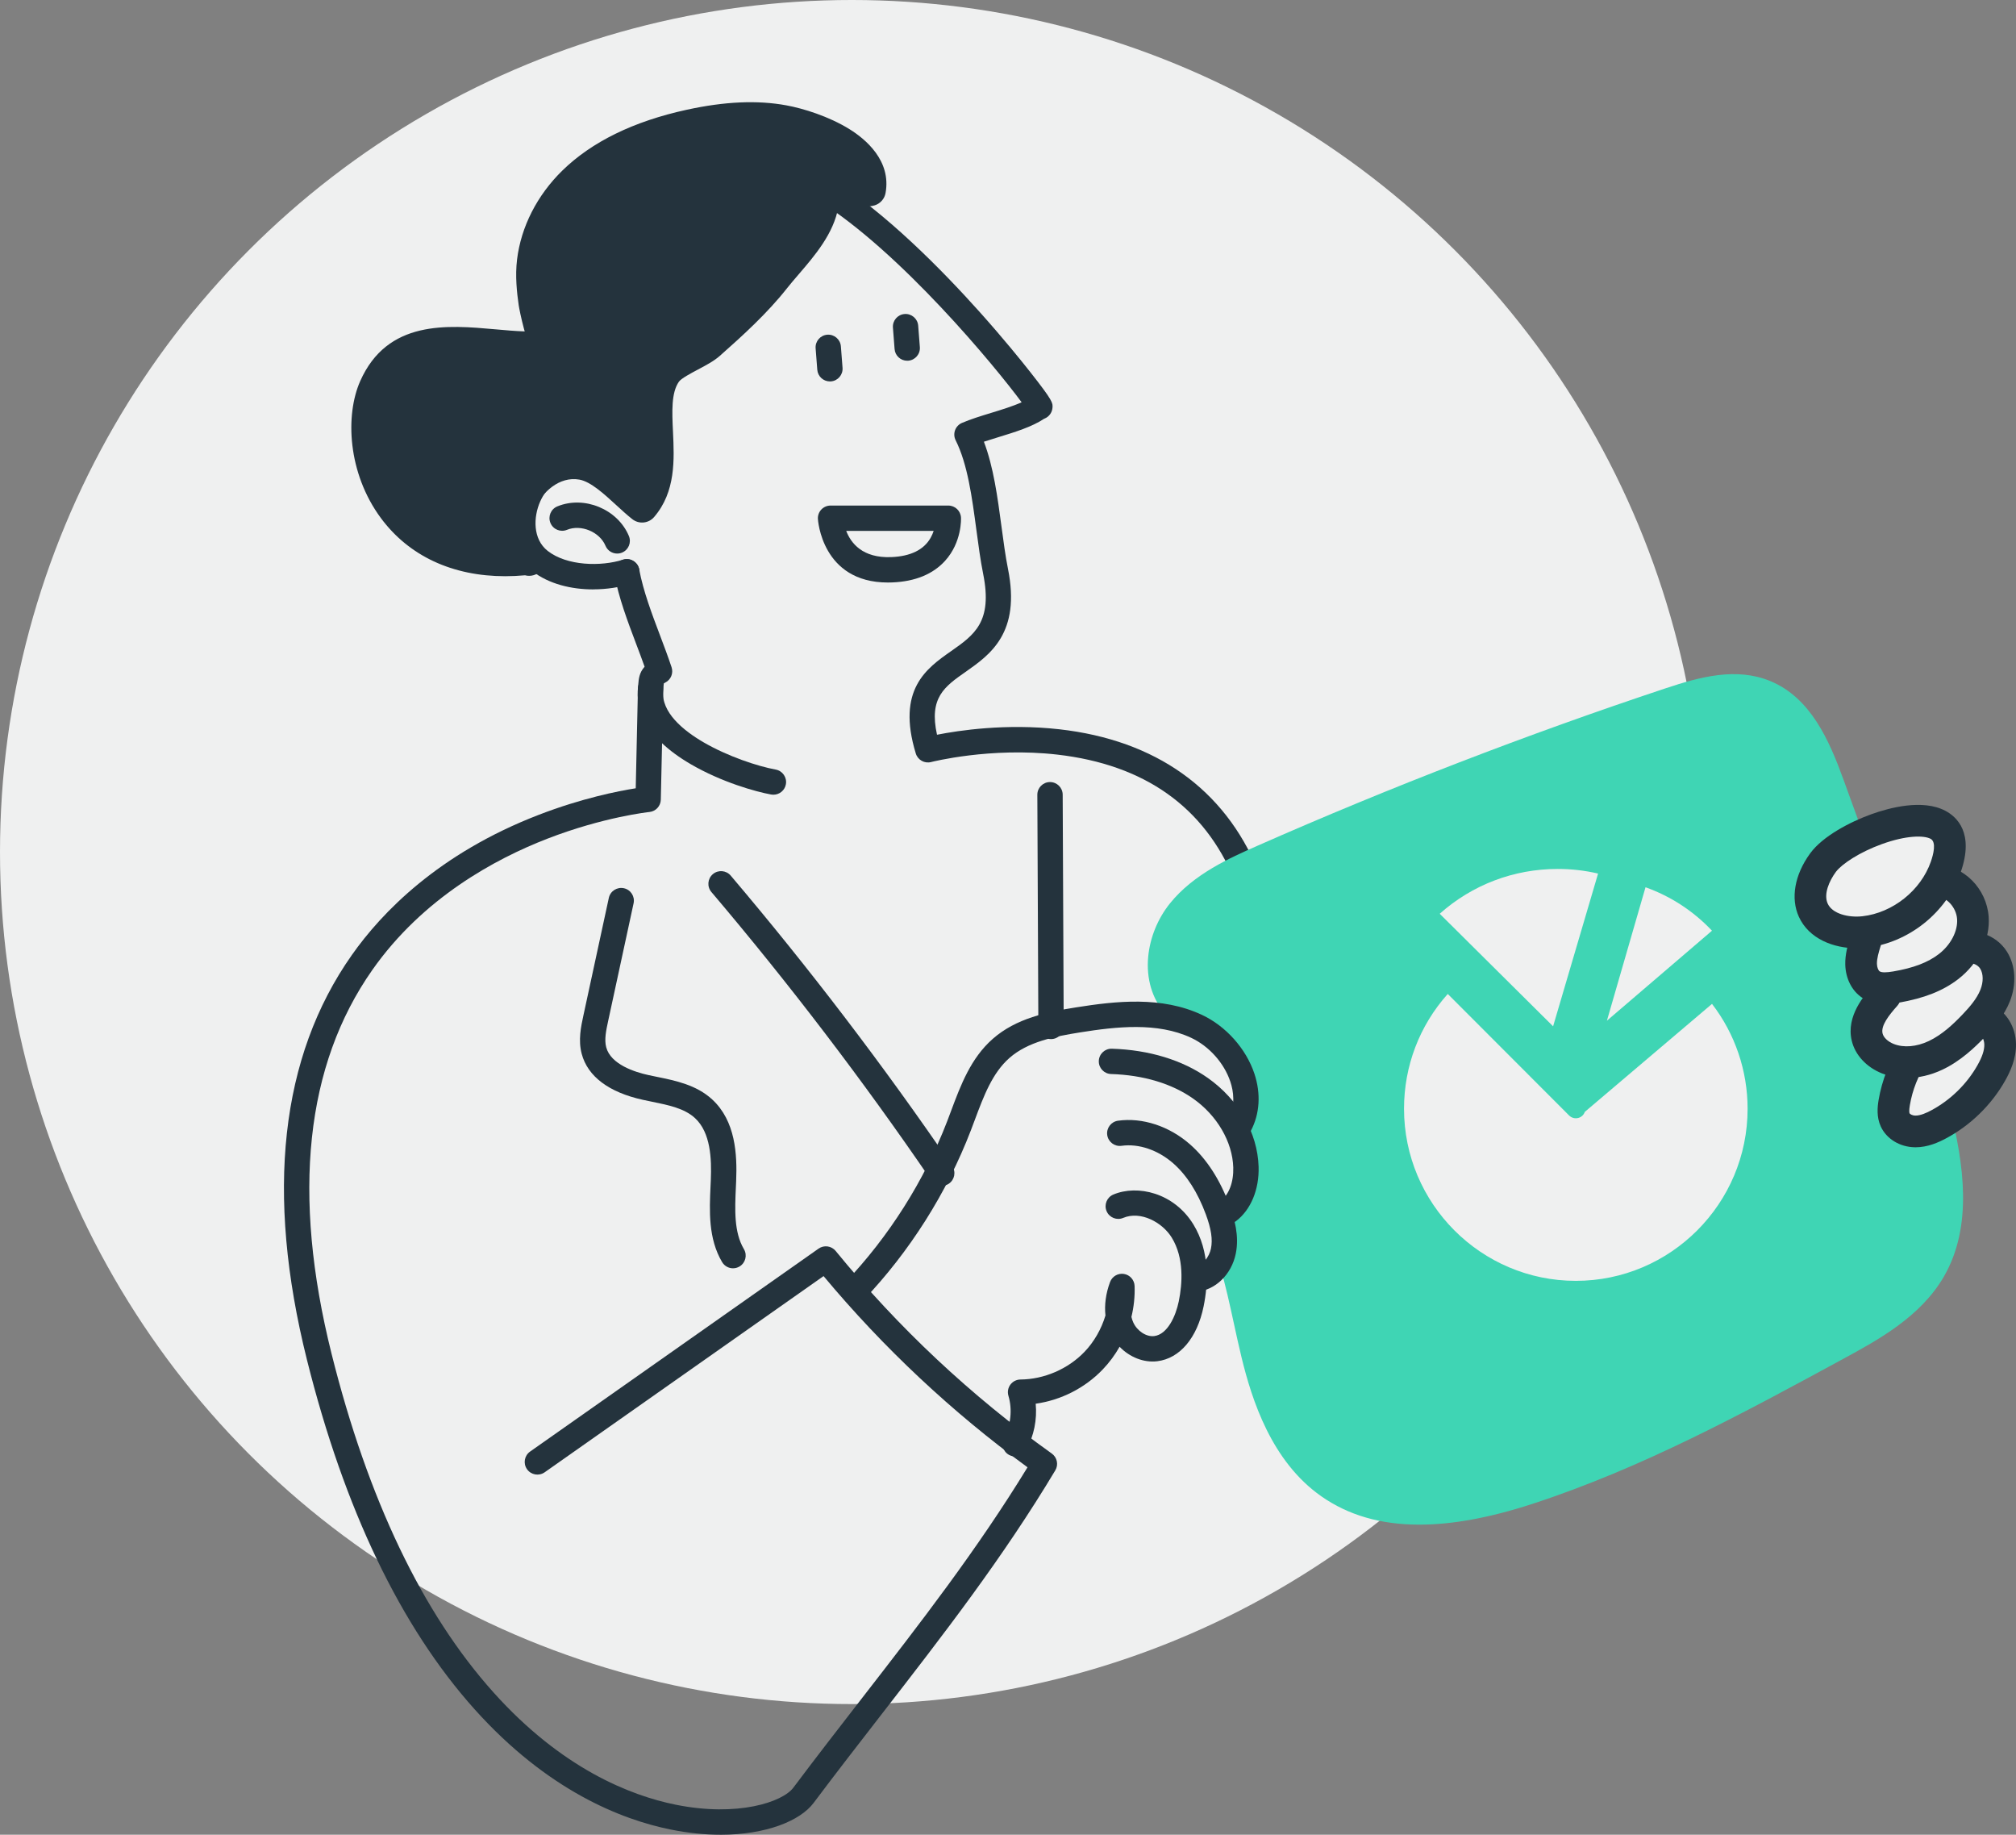 <?xml version="1.0" encoding="UTF-8"?>
<svg xmlns="http://www.w3.org/2000/svg" width="355" height="323" viewBox="0 0 355 323" fill="none">
  <rect x="0" y="0" width="355" height="323" fill="#808080" stroke="none"/>
  <circle cx="150" cy="150" r="150" fill="#EFF0F0"></circle>
  <g clip-path="url(#clip0_5549_4)">
    <path d="M170.267 76.503C173.583 83.112 173.802 93.074 175.309 100.61C179.289 120.49 157.512 112.74 163.388 131.999C163.388 131.999 205.758 120.92 219.471 154.149" fill="#EFF0F0"></path>
    <path d="M219.479 156.382C218.604 156.382 217.77 155.862 217.417 155.003C212.077 142.068 201.564 134.613 186.17 132.846C174.4 131.496 164.063 134.132 163.96 134.157C162.799 134.459 161.613 133.792 161.263 132.65C157.831 121.398 163.171 117.653 167.463 114.645C171.574 111.763 174.82 109.486 173.13 101.05C172.642 98.619 172.299 96.031 171.933 93.293C171.173 87.598 170.391 81.711 168.28 77.504C168.005 76.956 167.969 76.318 168.178 75.74C168.386 75.163 168.826 74.698 169.39 74.455C170.907 73.8 172.738 73.239 174.505 72.698C176.414 72.114 178.367 71.514 179.9 70.819C175.221 64.495 158.55 44.278 143.993 35.232C142.947 34.581 142.626 33.206 143.274 32.16C143.925 31.115 145.301 30.794 146.347 31.442C155.914 37.387 165.849 47.488 172.501 54.914C176.725 59.631 179.929 63.607 181.462 65.556C185.429 70.604 185.403 70.927 185.333 71.793C185.265 72.627 184.733 73.361 183.96 73.682C183.931 73.695 183.902 73.704 183.874 73.714C181.722 75.15 178.716 76.071 175.808 76.962C174.919 77.235 174.06 77.498 173.255 77.764C174.958 82.234 175.663 87.541 176.353 92.697C176.709 95.361 177.042 97.879 177.501 100.165C179.762 111.455 174.361 115.245 170.022 118.288C166.321 120.885 163.556 122.822 164.999 129.351C168.806 128.597 177.148 127.334 186.542 128.389C203.501 130.297 215.605 138.906 221.541 153.291C222.013 154.429 221.468 155.734 220.329 156.206C220.05 156.321 219.762 156.375 219.479 156.375V156.382ZM184.464 69.876C184.464 69.876 184.464 69.876 184.467 69.876C184.467 69.876 184.467 69.876 184.464 69.876Z" fill="#24333D"></path>
    <path d="M104.444 103.763C100.657 103.763 96.664 102.842 93.678 100.508C89.788 97.465 88.704 91.687 91.039 86.457C93.319 81.352 97.979 78.62 102.905 79.499C106.33 80.108 109.297 82.834 111.914 85.235C112.138 85.444 112.363 85.646 112.581 85.844C113.813 83.129 113.652 79.746 113.489 76.209C113.293 72.015 113.088 67.676 115.442 64.316C116.535 62.754 118.575 61.673 120.548 60.628C121.676 60.029 122.841 59.413 123.434 58.887C127.347 55.424 131.436 51.708 134.621 47.67C135.307 46.801 136.045 45.945 136.827 45.035C139.976 41.373 143.235 37.586 142.747 33.482C142.651 32.667 143.007 31.866 143.678 31.394C144.117 31.086 144.64 30.948 145.162 30.997C145.871 30.701 147.433 29.646 148.305 29.056C148.389 29.002 148.469 28.948 148.546 28.893C145.794 26.212 141.92 24.285 137.574 23.487C133.126 22.669 128.033 22.913 122.004 24.227C113.585 26.058 107.036 29.22 102.533 33.623C98.957 37.118 96.59 41.732 96.035 46.288C95.753 48.61 96.035 51.111 96.311 53.029C96.459 54.061 97.331 57.794 97.924 59.035C98.473 59.368 98.874 59.935 98.976 60.622C99.153 61.84 98.309 62.972 97.091 63.152C93.906 63.613 90.291 63.29 86.796 62.975C77.193 62.116 71.138 62.1 68.021 69.135C66.311 72.996 67.687 78.771 71.613 84.206C75.769 89.962 81.568 93.534 86.042 93.098C87.264 92.979 88.361 93.874 88.479 95.102C88.598 96.327 87.703 97.42 86.475 97.539C80.388 98.132 73.13 93.925 67.995 86.819C63.069 79.999 61.555 72.714 63.941 67.327C68.579 56.864 78.9 57.787 87.193 58.531C89.271 58.717 91.279 58.897 93.136 58.919C92.328 56.434 91.908 53.708 91.901 53.667C91.584 51.477 91.263 48.594 91.613 45.75C92.299 40.126 95.073 34.687 99.422 30.435C104.534 25.439 111.814 21.884 121.064 19.873C127.683 18.43 133.35 18.18 138.392 19.103C144.877 20.293 150.339 23.49 153.774 28.098C154.203 28.675 154.328 29.425 154.11 30.111C153.896 30.782 153.379 31.308 152.715 31.538C152.404 31.683 151.487 32.301 150.817 32.757C149.473 33.664 148.305 34.456 147.25 34.953C146.962 40.113 143.261 44.416 140.22 47.95C139.47 48.822 138.761 49.646 138.136 50.438C134.72 54.763 130.467 58.634 126.404 62.231C125.416 63.107 124.072 63.819 122.651 64.572C121.359 65.258 119.589 66.195 119.114 66.874C117.635 68.988 117.793 72.396 117.963 76C118.19 80.861 118.45 86.374 114.778 90.657C113.999 91.565 112.645 91.7 111.702 90.959C110.785 90.237 109.877 89.4 108.912 88.516C106.744 86.524 104.287 84.267 102.142 83.885C98.691 83.27 96.257 85.748 95.131 88.272C93.906 91.017 93.793 94.912 96.446 96.987C99.839 99.639 105.811 99.764 109.707 98.533C110.881 98.161 112.135 98.812 112.507 99.989C112.879 101.162 112.228 102.416 111.051 102.788C109.14 103.391 106.84 103.756 104.457 103.756L104.444 103.763ZM96.449 58.736C96.449 58.736 96.446 58.736 96.443 58.736C96.443 58.736 96.446 58.736 96.449 58.736ZM152.68 31.548C152.68 31.548 152.664 31.554 152.654 31.558C152.664 31.558 152.67 31.551 152.68 31.548Z" fill="#24333D"></path>
    <path d="M207.209 176.554C203.479 172.212 204.614 165.225 208.206 160.771C211.798 156.314 217.212 153.797 222.449 151.488C245.909 141.141 269.86 131.903 294.193 123.812C299.536 122.039 305.44 120.33 310.646 122.466C316.829 125.005 319.728 131.954 322.012 138.236C328.92 157.228 335.844 176.265 340.684 195.889C342.935 205.012 344.59 215.218 339.882 223.347C336.28 229.561 329.661 233.281 323.352 236.715C305.71 246.299 287.949 255.941 268.853 262.14C257.465 265.84 244.068 268.001 234.264 261.133C226.942 255.999 223.446 246.998 221.333 238.312C219.223 229.622 218.017 220.519 213.636 212.72" fill="#3FD5B4"></path>
    <path d="M249.937 268.412C243.138 268.412 237.42 266.751 232.667 263.419C223.918 257.288 220.464 246.53 218.626 238.972C218.145 236.997 217.709 234.983 217.285 233.037C215.804 226.217 214.402 219.778 211.208 214.086C210.454 212.743 210.932 211.043 212.273 210.29C213.616 209.536 215.316 210.014 216.07 211.354C219.675 217.774 221.23 224.931 222.734 231.851C223.151 233.765 223.581 235.743 224.043 237.651C226.625 248.268 230.38 255.005 235.864 258.85C243.135 263.942 253.642 264.15 267.99 259.488C286.893 253.347 304.751 243.647 322.018 234.265C327.707 231.171 334.157 227.666 337.467 221.952C341.643 214.744 340.18 205.49 337.977 196.559C333.169 177.06 326.165 157.808 319.391 139.191C317.204 133.176 314.645 127.125 309.584 125.047C307.262 124.095 304.228 123.418 295.072 126.461C270.899 134.497 246.846 143.776 223.575 154.041C218.174 156.42 213.456 158.703 210.377 162.522C207.629 165.93 206.484 171.43 209.325 174.739C210.329 175.906 210.194 177.666 209.027 178.67C207.859 179.674 206.099 179.539 205.095 178.372C202.863 175.774 201.83 172.25 202.186 168.448C202.504 165.055 203.87 161.707 206.035 159.023C210.214 153.839 216.634 151.007 221.323 148.939C244.755 138.604 268.975 129.264 293.314 121.17C299.331 119.173 305.706 117.428 311.707 119.891C318.872 122.834 322.137 130.415 324.635 137.286C331.46 156.041 338.512 175.435 343.394 195.225C345.757 204.807 347.476 215.808 342.297 224.748C338.201 231.818 330.706 235.894 324.686 239.168C307.195 248.672 289.109 258.5 269.716 264.795C262.298 267.206 255.726 268.412 249.937 268.412Z" fill="#3FD5B4"></path>
    <path d="M93.38 98.378C68.124 101.437 61.38 78.603 65.979 68.23C71.636 55.462 86.854 62.378 96.77 60.942C95.648 61.105 94.224 54.179 94.105 53.349C93.762 50.966 93.528 48.439 93.823 46.018C94.468 40.728 97.187 35.732 100.978 32.028C106.498 26.632 113.993 23.691 121.533 22.049C126.934 20.873 132.549 20.296 137.982 21.296C143.415 22.293 154.49 26.398 153.203 33.49C151.994 33.879 146.039 33.757 144.967 33.221C145.708 39.458 139.913 44.575 136.376 49.055C133.056 53.256 128.893 57.039 124.916 60.56C123.053 62.212 118.634 63.651 117.274 65.598C113.12 71.536 118.816 82.506 113.072 89.211C109.984 86.78 106.366 82.377 102.521 81.694C93.576 80.104 88.425 93.559 95.061 98.75" fill="#24333D"></path>
    <path d="M88.974 101.441C79.689 101.441 72.024 97.894 67.075 91.212C61.19 83.256 60.783 73.063 63.425 67.102C68.223 56.276 78.765 57.219 87.239 57.976C89.028 58.136 90.766 58.294 92.396 58.345C92.348 58.175 92.299 57.998 92.248 57.816C91.764 56.017 91.414 54.25 91.341 53.743C91.02 51.521 90.696 48.594 91.049 45.679C91.751 39.926 94.583 34.369 99.022 30.031C104.208 24.961 111.581 21.357 120.933 19.321C127.626 17.862 133.367 17.609 138.479 18.548C141.465 19.097 145.949 20.485 149.576 22.733C152.398 24.48 156.978 28.271 155.939 33.985C155.756 34.998 155.028 35.828 154.047 36.143C153.011 36.476 150.15 36.588 147.632 36.425C146.818 41.116 143.447 45.034 140.631 48.305C139.884 49.174 139.178 49.995 138.559 50.781C135.112 55.148 130.84 59.034 126.76 62.645C125.721 63.565 124.352 64.29 122.899 65.059C121.725 65.681 119.955 66.621 119.554 67.192C118.184 69.151 118.338 72.463 118.505 75.971C118.739 80.935 119.002 86.566 115.186 91.019C114.214 92.155 112.517 92.321 111.344 91.398C110.41 90.663 109.493 89.82 108.521 88.929C106.411 86.989 104.015 84.789 102.03 84.436C98.47 83.802 95.43 86.678 94.118 89.618C93.255 91.549 92.909 94.037 94.23 95.72C95.234 96.044 96.013 96.926 96.148 98.042C96.257 98.946 95.92 99.805 95.308 100.392C94.593 101.235 93.47 101.553 92.457 101.28C91.273 101.386 90.109 101.441 88.974 101.441ZM80.061 63.148C74.487 63.148 70.712 64.434 68.528 69.362C66.588 73.739 66.992 81.721 71.562 87.896C74.294 91.587 79.311 95.662 88.175 95.868C87.447 93.296 87.704 90.308 89.025 87.348C91.193 82.49 96.494 77.792 103.008 78.95C106.594 79.588 109.625 82.371 112.299 84.824C112.322 84.844 112.344 84.866 112.367 84.885C113.226 82.403 113.085 79.383 112.937 76.237C112.735 71.95 112.527 67.516 114.99 63.998C116.161 62.327 118.261 61.215 120.291 60.137C121.392 59.554 122.527 58.951 123.069 58.473C126.962 55.029 131.026 51.335 134.188 47.33C134.881 46.452 135.625 45.589 136.411 44.675C139.483 41.106 142.658 37.416 142.2 33.555C142.078 32.535 142.527 31.535 143.364 30.945C144.156 30.39 145.173 30.284 146.058 30.66C146.699 30.823 148.582 30.929 150.169 30.935C148.556 27.443 141.625 24.804 137.479 24.044C133.107 23.243 128.085 23.483 122.126 24.782C113.813 26.59 107.354 29.701 102.928 34.029C99.442 37.435 97.133 41.931 96.591 46.365C96.315 48.623 96.591 51.075 96.867 52.958C97.027 54.048 97.832 57.412 98.374 58.669C98.98 59.095 99.416 59.759 99.532 60.551C99.753 62.074 98.698 63.488 97.174 63.712C97.174 63.712 97.174 63.712 97.171 63.712C93.922 64.184 90.273 63.857 86.745 63.539C84.282 63.318 82.056 63.155 80.064 63.155L80.061 63.148ZM146.208 30.727C146.208 30.727 146.208 30.727 146.212 30.727C146.212 30.727 146.212 30.727 146.208 30.727Z" fill="#24333D"></path>
    <path d="M136.194 139.91C136.063 139.91 135.928 139.897 135.794 139.875C133.103 139.387 127.093 137.717 121.624 134.529C113.276 129.665 111.968 124.509 112.343 121.039C112.365 120.837 112.378 120.655 112.394 120.481C112.468 119.571 112.558 118.42 113.51 117.374C113.052 116.082 112.555 114.771 112.038 113.401C110.524 109.4 108.959 105.263 108.174 101.072C107.946 99.86 108.744 98.696 109.954 98.469C111.163 98.241 112.33 99.039 112.558 100.248C113.273 104.054 114.767 108.005 116.211 111.824C116.913 113.684 117.641 115.607 118.26 117.47C118.61 118.519 118.135 119.667 117.15 120.164C117.028 120.225 116.945 120.276 116.891 120.311C116.871 120.449 116.855 120.664 116.839 120.834C116.823 121.046 116.804 121.27 116.778 121.517C116.358 125.423 120.402 128.652 123.873 130.672C128.164 133.173 133.472 134.917 136.589 135.482C137.801 135.7 138.606 136.86 138.388 138.072C138.192 139.15 137.253 139.907 136.194 139.907V139.91Z" fill="#24333D"></path>
    <path d="M126.895 323C124.176 323 121.222 322.717 118.095 322.086C109.439 320.338 96.418 315.246 83.56 300.903C70.562 286.403 60.632 265.708 54.051 239.392C46.704 210.004 49.359 186.032 61.947 168.143C67.229 160.633 77.233 150.253 94.865 143.452C102.473 140.518 108.865 139.261 111.947 138.777L112.335 121.228C112.364 119.997 113.393 119.022 114.615 119.047C115.847 119.076 116.825 120.096 116.796 121.327L116.363 140.781C116.337 141.907 115.475 142.84 114.355 142.952C114.278 142.959 106.312 143.802 96.331 147.672C87.21 151.209 74.468 158.084 65.571 170.746C53.785 187.526 51.367 210.258 58.381 238.312C64.782 263.916 74.372 283.976 86.883 297.928C98.922 311.357 110.981 316.099 118.977 317.715C129.926 319.924 137.816 317.237 139.698 314.723C143.653 309.452 147.697 304.238 151.606 299.197C162.129 285.634 172.09 272.795 180.939 258.314C167.639 248.605 155.574 237.298 145.022 224.655L123.108 240.069C114.044 246.447 104.978 252.821 95.911 259.196C94.901 259.904 93.512 259.661 92.803 258.654C92.094 257.647 92.335 256.255 93.345 255.547C102.412 249.172 111.475 242.794 120.542 236.42L144.143 219.819C145.099 219.146 146.414 219.326 147.155 220.233C158.2 233.752 171.006 245.751 185.211 255.896C186.157 256.573 186.426 257.862 185.827 258.859C176.577 274.292 166.16 287.718 155.134 301.936C151.234 306.964 147.2 312.161 143.268 317.404C140.907 320.553 134.92 323.003 126.892 323.003L126.895 323Z" fill="#24333D"></path>
    <path d="M129.078 223.283C128.315 223.283 127.574 222.892 127.157 222.19C124.697 218.047 124.922 213.137 125.12 208.809C125.136 208.446 125.152 208.087 125.169 207.731C125.322 203.999 125.146 199.388 122.381 196.839C120.525 195.123 117.738 194.556 114.787 193.953C114.267 193.847 113.748 193.741 113.238 193.629C107.228 192.314 103.491 189.512 102.433 185.526C101.792 183.124 102.308 180.732 102.725 178.808C104.216 171.898 105.711 164.988 107.208 158.081C107.468 156.875 108.658 156.112 109.861 156.372C111.067 156.632 111.83 157.821 111.57 159.024C110.076 165.931 108.581 172.838 107.09 179.748C106.743 181.351 106.384 183.009 106.75 184.375C107.552 187.389 111.759 188.736 114.197 189.268C114.688 189.374 115.185 189.476 115.685 189.579C118.947 190.243 122.638 190.999 125.412 193.558C129.521 197.345 129.825 203.22 129.63 207.914C129.614 208.28 129.598 208.645 129.582 209.011C129.405 212.894 129.219 216.912 130.999 219.91C131.628 220.968 131.278 222.337 130.22 222.966C129.864 223.177 129.469 223.28 129.084 223.28L129.078 223.283Z" fill="#24333D"></path>
    <path d="M150.412 227.362C158.401 218.977 164.716 209.005 168.872 198.195C170.749 193.312 172.359 188.015 176.291 184.564C179.966 181.339 185.03 180.313 189.86 179.546C196.839 178.44 204.302 177.69 210.7 180.688C217.098 183.686 221.592 191.805 218.282 198.045" fill="#EFF0F0"></path>
    <path d="M150.413 229.594C149.862 229.594 149.307 229.388 148.874 228.978C147.982 228.128 147.947 226.717 148.797 225.823C156.539 217.697 162.761 207.866 166.792 197.393C167.023 196.797 167.248 196.194 167.472 195.588C169.182 191.012 170.952 186.28 174.82 182.887C178.941 179.27 184.335 178.164 189.512 177.343C196.494 176.237 204.537 175.332 211.651 178.667C215.874 180.646 219.412 184.609 220.884 189.005C222.061 192.526 221.84 196.108 220.259 199.09C219.681 200.177 218.331 200.594 217.241 200.016C216.153 199.439 215.737 198.089 216.314 196.999C217.6 194.575 217.205 192.083 216.651 190.419C215.554 187.142 212.914 184.186 209.758 182.708C203.79 179.911 196.542 180.745 190.214 181.749C185.686 182.467 180.993 183.407 177.767 186.241C174.743 188.896 173.245 192.908 171.657 197.153C171.427 197.772 171.196 198.388 170.962 198.997C166.725 210.011 160.179 220.352 152.033 228.901C151.594 229.363 151.007 229.594 150.417 229.594H150.413Z" fill="#24333D"></path>
    <path d="M195.717 186.851C201.249 187.027 206.865 188.403 211.39 191.59C215.915 194.777 219.225 199.93 219.395 205.465C219.482 208.357 218.587 211.474 216.275 213.215" fill="#EFF0F0"></path>
    <path d="M216.278 215.446C215.602 215.446 214.935 215.141 214.495 214.557C213.754 213.573 213.95 212.175 214.935 211.434C216.41 210.322 217.244 208.115 217.167 205.531C217.029 201.026 214.325 196.38 210.108 193.413C206.339 190.758 201.339 189.261 195.65 189.081C194.418 189.043 193.45 188.014 193.492 186.782C193.53 185.551 194.566 184.583 195.791 184.624C202.356 184.833 208.196 186.612 212.68 189.768C218.1 193.583 221.445 199.426 221.628 205.396C221.75 209.427 220.252 213.015 217.622 214.997C217.221 215.301 216.747 215.446 216.282 215.446H216.278Z" fill="#24333D"></path>
    <path d="M165.832 208.773C165.12 208.773 164.421 208.433 163.988 207.802C152.022 190.291 138.995 173.209 125.271 157.039C124.473 156.099 124.588 154.692 125.528 153.893C126.468 153.095 127.875 153.21 128.674 154.15C142.497 170.439 155.621 187.642 167.673 205.281C168.369 206.298 168.106 207.686 167.089 208.382C166.704 208.645 166.265 208.77 165.832 208.77V208.773Z" fill="#24333D"></path>
    <path d="M336.97 185.49C335.247 188.078 334.077 191.034 333.56 194.103C333.387 195.12 333.297 196.203 333.721 197.146C334.311 198.451 335.805 199.169 337.239 199.189C338.673 199.211 340.048 198.65 341.312 197.977C345.215 195.912 348.506 192.708 350.667 188.864C351.536 187.318 352.245 185.609 352.21 183.833C352.175 182.059 351.261 180.212 349.638 179.494" fill="#EFF0F0"></path>
    <path d="M337.316 201.976C337.278 201.976 337.24 201.976 337.198 201.976C334.536 201.937 332.172 200.494 331.178 198.291C330.434 196.64 330.588 194.937 330.809 193.635C331.386 190.198 332.714 186.847 334.648 183.942C335.501 182.659 337.233 182.313 338.516 183.166C339.799 184.019 340.145 185.75 339.292 187.033C337.791 189.29 336.758 191.894 336.309 194.565C336.146 195.537 336.21 195.88 336.261 195.999C336.319 196.13 336.733 196.393 337.278 196.399C338.186 196.412 339.276 195.899 340.004 195.514C343.423 193.706 346.345 190.858 348.237 187.495C349.064 186.023 349.44 184.878 349.42 183.887C349.404 183.073 349.003 182.262 348.506 182.044C347.098 181.422 346.46 179.773 347.085 178.366C347.708 176.958 349.356 176.32 350.764 176.945C353.275 178.058 354.937 180.739 354.998 183.778C355.052 186.44 353.939 188.736 353.099 190.23C350.687 194.517 346.964 198.144 342.615 200.443C341.37 201.103 339.472 201.979 337.313 201.979L337.316 201.976Z" fill="#24333D"></path>
    <path d="M185.078 182.931C183.849 182.931 182.852 181.941 182.846 180.709L182.666 139.922C182.66 138.691 183.654 137.687 184.889 137.681C184.892 137.681 184.895 137.681 184.898 137.681C186.127 137.681 187.124 138.671 187.13 139.903L187.31 180.69C187.316 181.921 186.322 182.925 185.087 182.931C185.084 182.931 185.081 182.931 185.078 182.931Z" fill="#24333D"></path>
    <path d="M331.989 175.246C330.141 177.311 328.156 179.857 328.785 182.557C329.198 184.343 330.731 185.706 332.438 186.382C335.122 187.447 338.223 187.03 340.834 185.799C343.445 184.571 345.632 182.592 347.623 180.501C349.105 178.946 350.532 177.266 351.328 175.265C352.123 173.264 352.197 170.879 351.065 169.051C349.929 167.223 347.405 166.229 345.488 167.201" fill="#EFF0F0"></path>
    <path d="M335.761 189.778C334.237 189.778 332.762 189.512 331.412 188.976C328.654 187.88 326.656 185.718 326.069 183.188C325.052 178.815 328.336 175.15 329.911 173.386C330.94 172.238 332.701 172.142 333.849 173.168C334.997 174.194 335.094 175.958 334.067 177.106C332.621 178.722 331.184 180.559 331.502 181.925C331.668 182.65 332.441 183.381 333.468 183.788C335.225 184.484 337.476 184.298 339.644 183.275C342.034 182.15 344.083 180.174 345.603 178.577C346.857 177.263 348.102 175.829 348.734 174.236C349.279 172.863 349.263 171.44 348.692 170.523C348.275 169.852 347.274 169.423 346.745 169.689C345.372 170.385 343.692 169.836 342.996 168.461C342.3 167.088 342.848 165.408 344.224 164.712C347.338 163.135 351.469 164.421 353.432 167.579C354.939 170.01 355.119 173.264 353.92 176.294C352.935 178.776 351.206 180.787 349.644 182.425C347.791 184.372 345.247 186.802 342.024 188.322C339.978 189.287 337.826 189.778 335.761 189.778Z" fill="#24333D"></path>
    <path d="M197.182 199.509C201.091 198.961 205.113 200.532 208.08 203.139C211.046 205.746 213.051 209.299 214.423 212.999C215.286 215.324 215.921 217.841 215.421 220.265C214.924 222.693 213.006 224.972 210.536 225.184" fill="#EFF0F0"></path>
    <path d="M210.537 227.416C209.392 227.416 208.417 226.541 208.318 225.377C208.212 224.149 209.123 223.068 210.348 222.963C211.778 222.841 212.939 221.266 213.238 219.817C213.568 218.217 213.289 216.354 212.333 213.773C210.9 209.909 208.975 206.895 206.608 204.813C203.921 202.453 200.512 201.296 197.494 201.719C196.275 201.889 195.146 201.039 194.973 199.821C194.803 198.599 195.653 197.474 196.871 197.301C201.163 196.698 205.9 198.253 209.553 201.463C212.481 204.038 214.825 207.658 216.515 212.224C217.365 214.52 218.257 217.556 217.606 220.718C216.855 224.373 214.026 227.125 210.726 227.41C210.662 227.416 210.595 227.42 210.531 227.42L210.537 227.416Z" fill="#24333D"></path>
    <path d="M328.492 165.722C328.091 167.037 327.69 168.377 327.723 169.749C327.755 171.122 328.297 172.558 329.438 173.321C330.702 174.168 332.363 174.027 333.864 173.767C337.152 173.203 340.455 172.212 343.101 170.176C345.747 168.14 347.639 164.914 347.402 161.585C347.164 158.257 344.387 155.099 341.051 155.054" fill="#EFF0F0"></path>
    <path d="M331.905 176.75C330.568 176.75 329.163 176.49 327.89 175.637C326.1 174.441 324.994 172.264 324.936 169.814C324.894 167.983 325.388 166.351 325.828 164.911C326.277 163.439 327.832 162.605 329.307 163.054C330.783 163.503 331.613 165.058 331.164 166.533C330.818 167.672 330.491 168.749 330.513 169.686C330.529 170.343 330.77 170.856 330.991 171.003C331.331 171.231 332.139 171.237 333.397 171.019C336.944 170.413 339.487 169.442 341.405 167.967C343.512 166.344 344.776 163.917 344.625 161.785C344.48 159.745 342.761 157.866 341.017 157.844C339.477 157.825 338.246 156.558 338.265 155.019C338.284 153.492 339.532 152.268 341.052 152.268C341.065 152.268 341.078 152.268 341.09 152.268C345.754 152.329 349.833 156.423 350.186 161.39C350.471 165.398 348.409 169.615 344.804 172.389C342.139 174.441 338.813 175.752 334.336 176.519C333.592 176.647 332.762 176.756 331.902 176.756L331.905 176.75Z" fill="#24333D"></path>
    <path d="M321.03 151.85C319.254 154.261 318.064 157.506 319.298 160.232C320.732 163.397 324.792 164.461 328.246 164.08C334.677 163.371 340.504 158.725 342.634 152.616C347.592 138.395 325.373 145.953 321.027 151.85H321.03Z" fill="#EFF0F0"></path>
    <path d="M326.938 166.94C322.906 166.94 318.538 165.308 316.758 161.383C315.292 158.148 316.017 154.018 318.702 150.311C318.727 150.273 318.753 150.234 318.782 150.199C320.985 147.207 325.764 144.703 329.503 143.353C332.656 142.215 338.544 140.624 342.556 142.737C344.599 143.815 347.672 146.649 345.27 153.537C342.784 160.675 336.065 166.023 328.554 166.854C328.028 166.911 327.486 166.944 326.938 166.944V166.94ZM323.33 153.428C323.313 153.454 323.294 153.476 323.278 153.502C322.092 155.111 321.091 157.423 321.841 159.078C322.662 160.893 325.533 161.573 327.941 161.306C333.278 160.716 338.236 156.766 340.003 151.7C340.446 150.436 341.023 148.23 339.955 147.669C338.743 147.031 335.629 147.069 331.399 148.596C327.444 150.023 324.375 152.088 323.333 153.431L323.33 153.428Z" fill="#24333D"></path>
    <path d="M108.68 97.454C107.808 97.454 106.977 96.938 106.621 96.082C105.595 93.626 102.298 92.263 99.838 93.276C98.7 93.745 97.394 93.203 96.926 92.061C96.458 90.923 97 89.618 98.142 89.15C102.882 87.2 108.767 89.637 110.742 94.363C111.217 95.502 110.682 96.807 109.543 97.281C109.261 97.4 108.972 97.454 108.684 97.454H108.68Z" fill="#24333D"></path>
    <path d="M196.91 212.355C200.973 210.64 205.935 212.967 208.237 216.729C210.54 220.49 210.636 225.239 209.751 229.555C209.033 233.063 207.07 236.991 203.513 237.43C201.034 237.738 198.581 236.048 197.538 233.778C196.496 231.508 196.685 228.821 197.557 226.48C197.721 231.267 195.877 236.09 192.561 239.55C189.245 243.006 184.501 245.052 179.71 245.091C180.604 248.086 180.252 251.43 178.754 254.175" fill="#EFF0F0"></path>
    <path d="M178.755 256.406C178.392 256.406 178.027 256.319 177.687 256.134C176.606 255.544 176.208 254.187 176.799 253.107C178.004 250.9 178.293 248.143 177.575 245.728C177.376 245.055 177.501 244.33 177.918 243.766C178.335 243.202 178.992 242.868 179.695 242.862C183.857 242.83 188.068 241.015 190.955 238.007C192.668 236.221 193.941 233.983 194.662 231.587C194.457 229.715 194.727 227.701 195.471 225.7C195.843 224.703 196.866 224.107 197.921 224.276C198.973 224.446 199.755 225.338 199.794 226.402C199.858 228.243 199.662 230.074 199.233 231.844C199.316 232.197 199.428 232.533 199.573 232.844C200.262 234.342 201.872 235.384 203.245 235.214C205.573 234.925 207.029 231.741 207.571 229.106C208.216 225.957 208.527 221.458 206.343 217.892C204.675 215.17 200.836 213.121 197.786 214.41C196.651 214.891 195.342 214.359 194.861 213.224C194.38 212.088 194.913 210.78 196.048 210.299C200.294 208.507 206.728 209.982 210.146 215.561C213.091 220.368 212.747 226.066 211.942 230C210.807 235.548 207.76 239.152 203.793 239.642C201.401 239.937 198.909 238.924 197.151 237.096C196.333 238.539 195.339 239.883 194.181 241.092C191.038 244.369 186.84 246.491 182.376 247.123C182.642 249.913 182.074 252.763 180.721 255.242C180.317 255.983 179.55 256.403 178.761 256.403L178.755 256.406Z" fill="#24333D"></path>
    <path d="M303.86 164.003L279.803 184.605L288.635 154.075C294.642 155.836 299.905 159.34 303.86 164.006V164.003Z" fill="#EFF0F0"></path>
    <path d="M279.8 186.279C279.485 186.279 279.171 186.192 278.895 186.013C278.273 185.612 277.988 184.852 278.193 184.14L287.025 153.611C287.15 153.184 287.439 152.822 287.827 152.61C288.218 152.395 288.677 152.347 289.104 152.472C295.316 154.294 300.835 157.885 305.075 162.858C305.364 163.163 305.531 163.57 305.531 164.006C305.531 164.542 305.28 165.029 304.873 165.34L280.887 185.881C280.576 186.147 280.188 186.282 279.796 186.282L279.8 186.279ZM289.761 156.202L282.962 179.696L301.467 163.849C298.199 160.393 294.2 157.782 289.761 156.202Z" fill="#3FD5B4"></path>
    <path d="M283.502 152.61L274.42 183.441L274.137 183.679L251.113 160.832C257.05 154.941 265.25 151.299 274.304 151.299C277.502 151.299 280.587 151.754 283.502 152.607V152.61Z" fill="#EFF0F0"></path>
    <path d="M274.138 185.356C273.711 185.356 273.285 185.192 272.957 184.871L249.933 162.025C249.616 161.711 249.439 161.284 249.439 160.838C249.439 160.393 249.616 159.966 249.933 159.652C256.444 153.191 265.1 149.635 274.301 149.635C277.592 149.635 280.844 150.097 283.968 151.01C284.394 151.135 284.753 151.424 284.965 151.815C285.18 152.206 285.228 152.665 285.103 153.091L276.02 183.926C275.927 184.24 275.748 184.519 275.498 184.727L275.215 184.964C274.901 185.231 274.516 185.362 274.131 185.362L274.138 185.356ZM253.522 160.867L273.487 180.681L281.408 153.79C279.093 153.249 276.71 152.976 274.304 152.976C266.556 152.976 259.241 155.766 253.522 160.867Z" fill="#3FD5B4"></path>
    <path d="M309.41 195.197C309.41 212.849 295.123 227.166 277.486 227.166C259.85 227.166 245.562 212.846 245.562 195.197C245.562 186.366 249.138 178.369 254.902 172.581L277.486 195.197L277.596 194.796L301.684 174.351C306.505 179.94 309.407 187.222 309.407 195.197H309.41Z" fill="#EFF0F0"></path>
    <path d="M277.487 228.837C258.962 228.837 243.889 213.744 243.889 195.194C243.889 186.212 247.378 177.76 253.715 171.398C254.03 171.084 254.456 170.908 254.899 170.904C255.345 170.904 255.768 171.081 256.082 171.395L277.41 192.754L300.598 173.072C301.297 172.479 302.349 172.559 302.948 173.255C308.192 179.334 311.078 187.123 311.078 195.191C311.078 213.741 296.008 228.834 277.484 228.834L277.487 228.837ZM254.937 174.983C249.96 180.553 247.237 187.668 247.237 195.197C247.237 211.903 260.806 225.492 277.487 225.492C294.167 225.492 307.737 211.903 307.737 195.197C307.737 188.489 305.521 181.996 301.47 176.734L279.071 195.745C278.888 196.271 278.459 196.675 277.917 196.816C277.339 196.967 276.727 196.804 276.307 196.38L254.941 174.986L254.937 174.983Z" fill="#3FD5B4"></path>
    <path d="M146.138 67.15C144.984 67.15 144.006 66.261 143.916 65.091L143.624 61.32C143.528 60.092 144.448 59.018 145.677 58.925C146.902 58.829 147.979 59.749 148.072 60.977L148.364 64.748C148.46 65.976 147.54 67.05 146.312 67.143C146.254 67.147 146.196 67.15 146.138 67.15Z" fill="#24333D"></path>
    <path d="M159.752 63.507C158.597 63.507 157.619 62.619 157.529 61.449L157.237 57.678C157.141 56.45 158.062 55.375 159.29 55.282C160.515 55.186 161.593 56.106 161.686 57.334L161.978 61.105C162.074 62.334 161.153 63.408 159.925 63.501C159.867 63.504 159.81 63.507 159.752 63.507Z" fill="#24333D"></path>
    <path d="M156.349 102.551C144.672 102.551 144.03 91.45 144.024 91.334C143.995 90.725 144.22 90.132 144.64 89.692C145.06 89.253 145.644 89.003 146.253 89.003H166.994C168.183 89.003 169.162 89.936 169.223 91.123C169.232 91.299 169.402 95.464 166.403 98.751C164.264 101.095 161.15 102.368 157.148 102.535C156.875 102.547 156.609 102.551 156.349 102.551ZM149.011 93.463C149.819 95.58 151.859 98.289 156.962 98.077C160.345 97.936 162.67 96.798 163.87 94.691C164.107 94.278 164.28 93.858 164.409 93.466H149.011V93.463Z" fill="#24333D"></path>
  </g>
  <defs>
    <clipPath id="clip0_5549_4">
      <rect width="305" height="305" fill="white" transform="translate(50 18)"></rect>
    </clipPath>
  </defs>
</svg>
